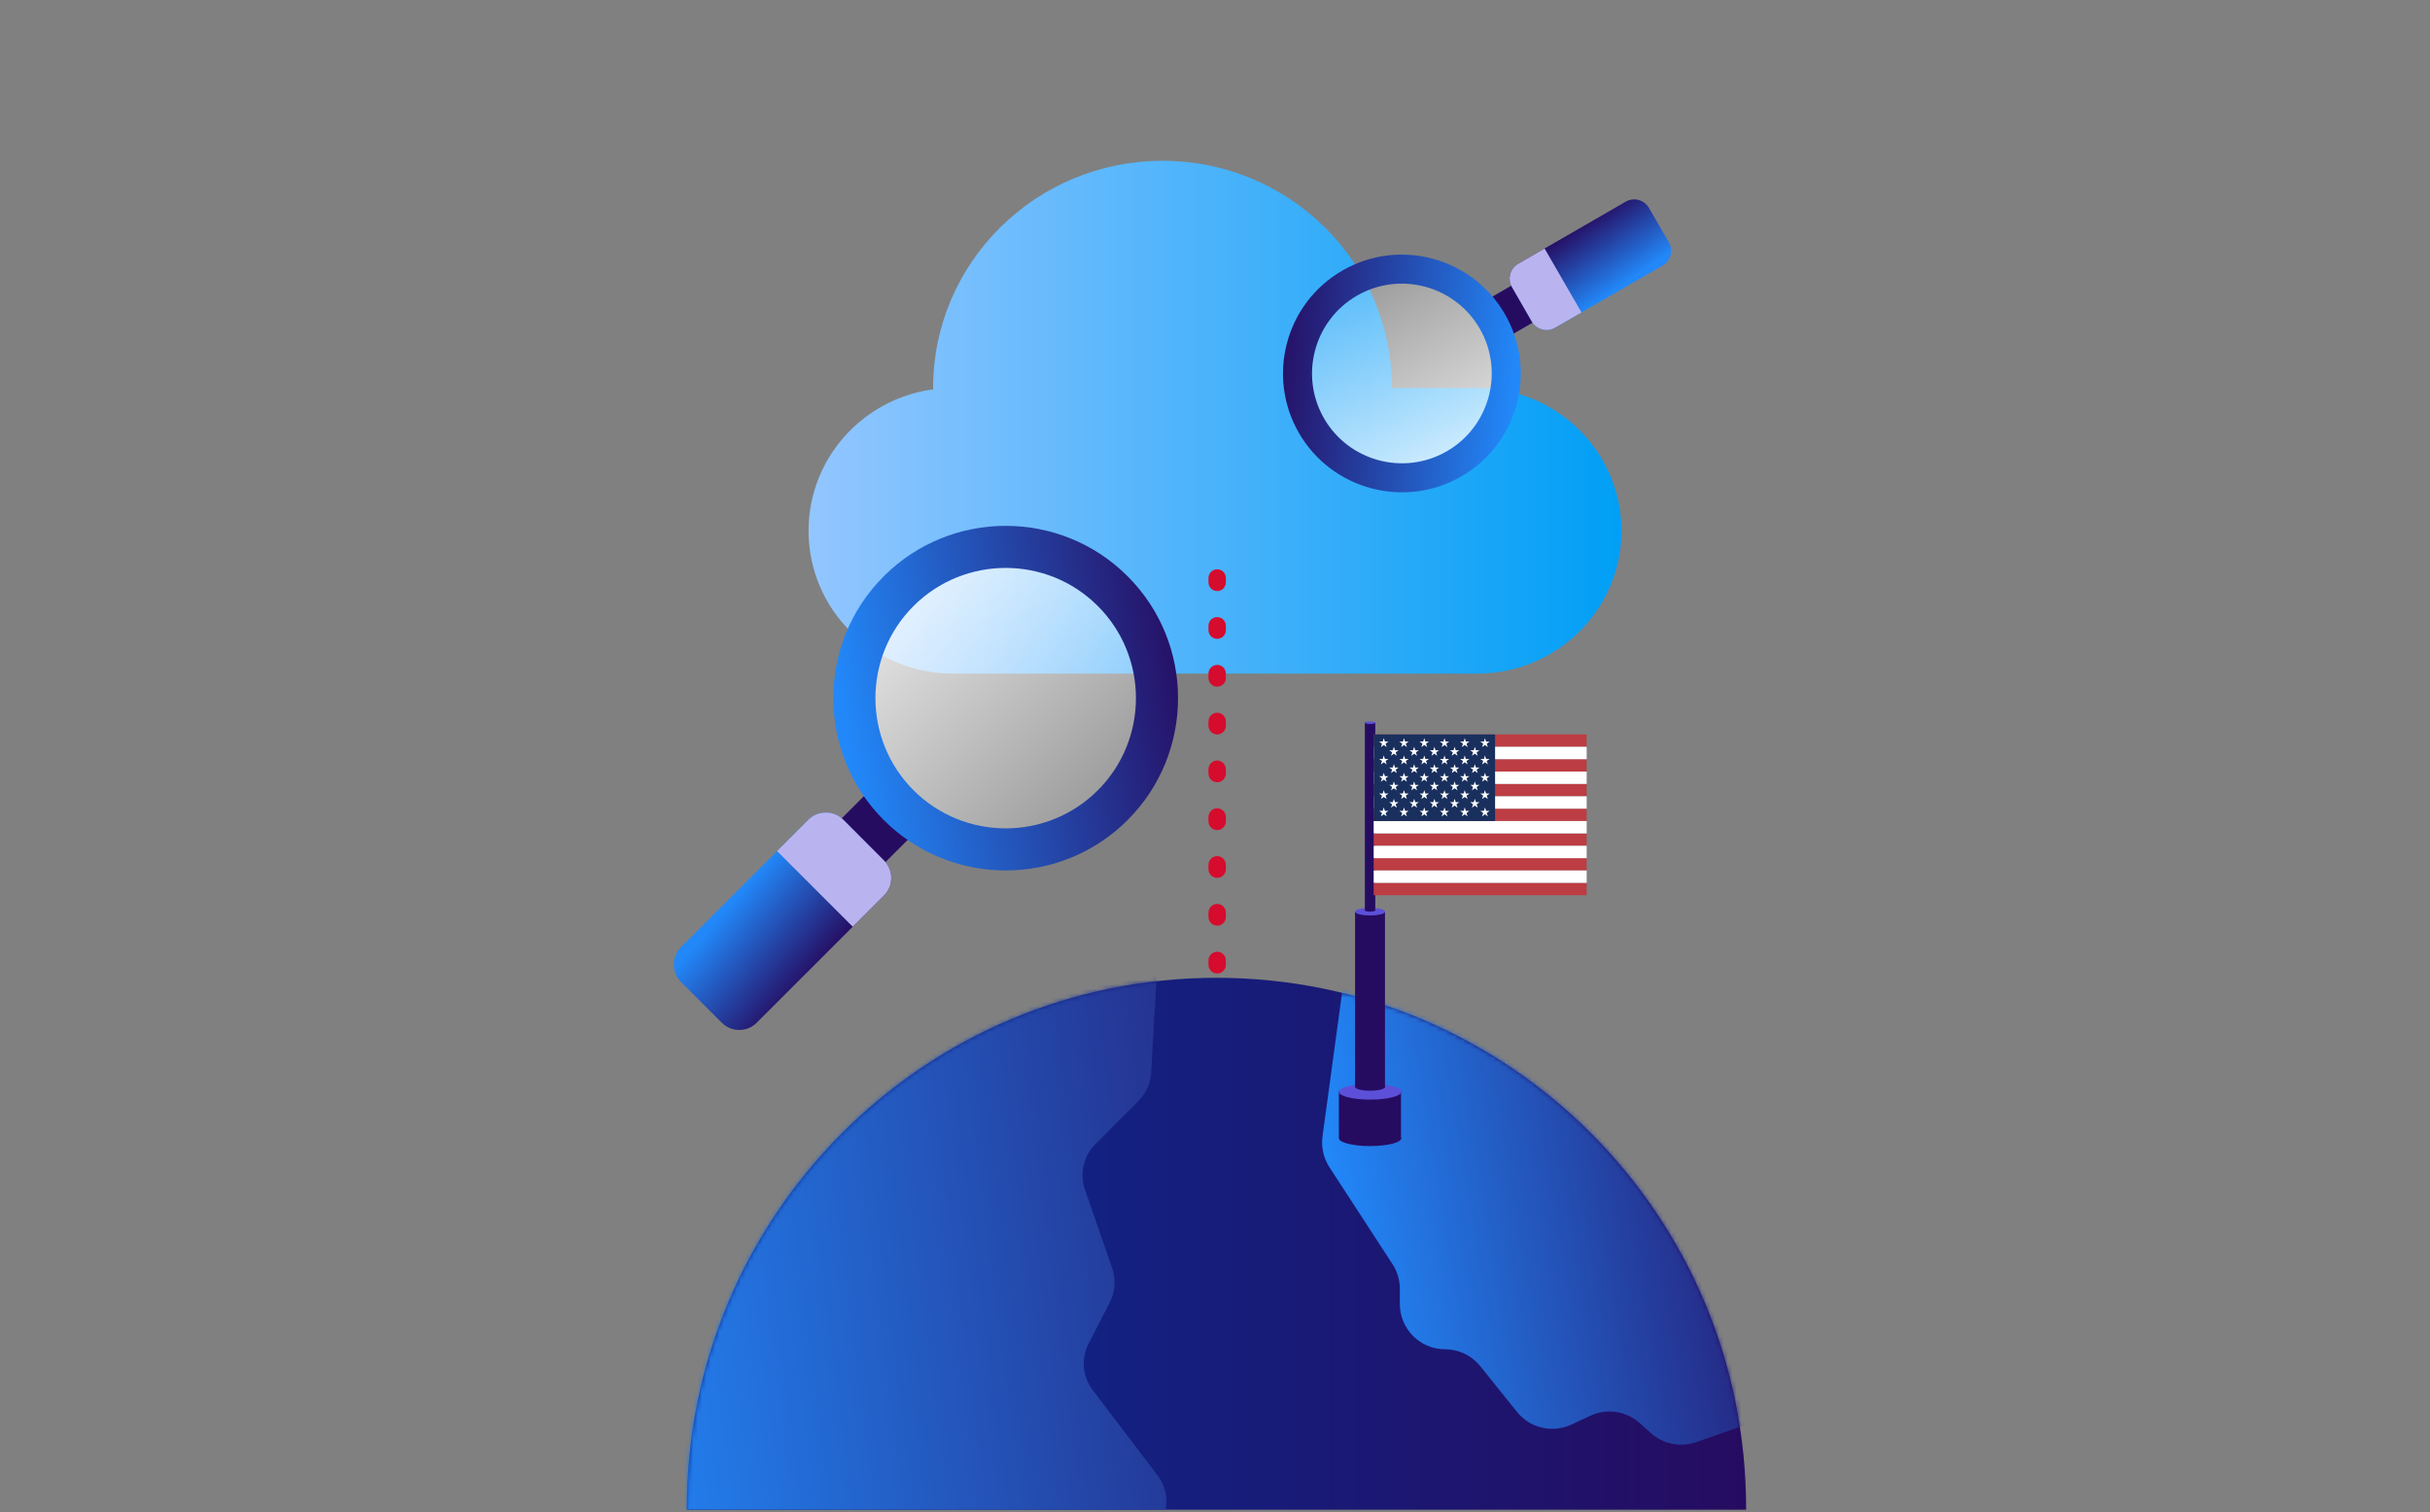<svg width="559" height="348" viewBox="0 0 559 348" fill="none" xmlns="http://www.w3.org/2000/svg">
<rect x="0" y="0" width="559" height="348" fill="#808080" stroke="none"/>
<g clip-path="url(#clip0_377_4278)">
<path d="M339.823 89.278H320.218C320.218 60.406 296.586 37 267.435 37C238.285 37 214.653 60.406 214.653 89.278C214.653 89.383 214.653 89.488 214.653 89.592C198.472 91.773 186 105.515 186 122.139C186 140.287 200.854 155 219.177 155H339.823C358.146 155 373 140.287 373 122.139C373 103.991 358.146 89.278 339.823 89.278Z" fill="url(#paint0_linear_377_4278)"/>
<path d="M280 133L280 225" stroke="#D50C2D" stroke-width="4" stroke-linecap="round" stroke-dasharray="1 10"/>
<path d="M279.841 469.213C347.132 469.213 401.682 414.544 401.682 347.107C401.682 279.669 347.132 225 279.841 225C212.55 225 158 279.669 158 347.107C158 414.544 212.55 469.213 279.841 469.213Z" fill="url(#paint1_linear_377_4278)"/>
<mask id="mask0_377_4278" style="mask-type:luminance" maskUnits="userSpaceOnUse" x="158" y="225" width="244" height="245">
<path d="M279.841 469.213C347.132 469.213 401.682 414.544 401.682 347.107C401.682 279.669 347.132 225 279.841 225C212.55 225 158 279.669 158 347.107C158 414.544 212.55 469.213 279.841 469.213Z" fill="white"/>
</mask>
<g mask="url(#mask0_377_4278)">
<path d="M377.226 327.47L379.767 329.759C382.577 332.293 386.547 333.101 390.126 331.865L407.986 325.67C412.689 324.042 415.584 319.292 414.876 314.346L408.279 268.106C407.815 264.813 405.799 261.936 402.867 260.381L324.209 218.475C317.82 215.071 310.002 219.087 309.025 226.273L304.236 261.483C303.894 263.968 304.468 266.49 305.824 268.583L320.337 290.889C321.436 292.579 322.023 294.562 322.023 296.582V300.059C322.023 305.813 326.677 310.477 332.418 310.477C335.57 310.477 338.539 311.91 340.517 314.358L348.983 324.899C351.988 328.633 357.131 329.833 361.468 327.813L365.865 325.768C369.64 324.005 374.111 324.678 377.214 327.47H377.226Z" fill="url(#paint2_linear_377_4278)"/>
<path d="M329.975 388.205L316.855 383.602C315.438 383.1 314.156 382.292 313.081 381.239L296.711 364.969C294.818 363.095 292.277 362.043 289.614 362.043H277.374C270.496 362.043 265.634 355.285 267.809 348.747C268.859 345.576 268.285 342.087 266.257 339.431L251.378 319.892C249.008 316.782 248.654 312.583 250.438 309.118L255.275 299.765C256.546 297.304 256.753 294.415 255.849 291.795L249.582 273.75C248.312 270.089 249.24 266.025 251.977 263.282L261.896 253.341C263.643 251.591 264.694 249.252 264.828 246.779L266.404 219.111C266.746 213.076 261.762 208.093 255.739 208.46L210.101 211.227C207.78 211.374 205.569 212.317 203.858 213.896L136.818 276.174C134.252 278.561 133.104 282.111 133.788 285.564L149.962 366.585C150.622 369.865 152.857 372.608 155.935 373.918L169.165 379.5C172.317 380.835 175.933 380.467 178.755 378.533L194.477 367.797C198.349 365.152 203.541 365.532 206.986 368.715L213.778 374.995C215.818 376.88 218.554 377.848 221.315 377.652L239.688 376.354C244.293 376.023 248.52 378.876 249.973 383.271L253.369 393.628C254.066 395.771 254.041 398.072 253.284 400.19L249.888 409.678C248.471 413.645 249.656 418.089 252.869 420.807L285.448 448.352C287.733 450.286 289.04 453.127 289.028 456.114L288.966 469.299C288.942 474.894 293.462 479.448 299.045 479.448H301.512C302.954 479.448 304.383 479.142 305.702 478.542L320.654 471.699C324.014 470.168 326.262 466.912 326.518 463.227L329.279 424.394C329.328 423.635 329.474 422.876 329.694 422.141L336.279 400.704C337.867 395.514 335.094 389.992 329.975 388.205Z" fill="url(#paint3_linear_377_4278)"/>
</g>
<path d="M322.29 261.67V250.99H308V261.91C308 262.91 311.21 263.72 315.18 263.72C319.15 263.72 322.36 262.91 322.36 261.91C322.36 261.83 322.33 261.75 322.29 261.68V261.67Z" fill="#260C61"/>
<path d="M315.18 253.03C319.145 253.03 322.36 252.22 322.36 251.22C322.36 250.22 319.145 249.41 315.18 249.41C311.215 249.41 308 250.22 308 251.22C308 252.22 311.215 253.03 315.18 253.03Z" fill="#5C50D9"/>
<path d="M318.6 250V209.78H311.72V250.11C311.72 250.59 313.27 250.98 315.18 250.98C317.09 250.98 318.64 250.59 318.64 250.11C318.64 250.07 318.63 250.03 318.61 250H318.6Z" fill="#260C61"/>
<path d="M315.18 210.65C317.091 210.65 318.64 210.261 318.64 209.78C318.64 209.3 317.091 208.91 315.18 208.91C313.269 208.91 311.72 209.3 311.72 209.78C311.72 210.261 313.269 210.65 315.18 210.65Z" fill="#5C50D9"/>
<path d="M316.37 209.44V166.3H313.97V209.48C313.97 209.65 314.51 209.78 315.17 209.78C315.83 209.78 316.37 209.64 316.37 209.48C316.37 209.47 316.37 209.45 316.36 209.44H316.37Z" fill="#260C61"/>
<path d="M315.18 166.6C315.842 166.6 316.38 166.466 316.38 166.3C316.38 166.134 315.842 166 315.18 166C314.517 166 313.979 166.134 313.979 166.3C313.979 166.466 314.517 166.6 315.18 166.6Z" fill="#5C50D9"/>
<g clip-path="url(#clip1_377_4278)">
<path fill-rule="evenodd" clip-rule="evenodd" d="M316 169H385.826V171.846H316V169ZM316 174.692H385.826V177.539H316V174.692ZM316 180.385H385.826V183.231H316V180.385ZM316 186.077H385.826V188.923H316V186.077ZM316 191.769H385.826V194.616H316V191.769ZM316 197.462H385.826V200.308H316V197.462ZM316 203.154H385.826V206H316V203.154Z" fill="#BD3D44"/>
<path fill-rule="evenodd" clip-rule="evenodd" d="M316 171.846H385.826V174.692H316V171.846ZM316 177.539H385.826V180.385H316V177.539ZM316 183.231H385.826V186.077H316V183.231ZM316 188.923H385.826V191.769H316V188.923ZM316 194.616H385.826V197.462H316V194.616ZM316 200.308H385.826V203.154H316V200.308Z" fill="white"/>
<path fill-rule="evenodd" clip-rule="evenodd" d="M316 169H343.93V188.923H316V169Z" fill="#192F5D"/>
<path fill-rule="evenodd" clip-rule="evenodd" d="M318.327 169.853L318.582 170.64H319.404L318.739 171.127L318.993 171.914L318.327 171.428L317.662 171.914L317.916 171.127L317.251 170.64H318.073L318.327 169.853ZM322.982 169.853L323.237 170.64H324.059L323.394 171.127L323.648 171.914L322.982 171.428L322.317 171.914L322.571 171.127L321.906 170.64H322.728L322.982 169.853ZM327.638 169.853L327.892 170.64H328.714L328.049 171.127L328.303 171.914L327.638 171.428L326.972 171.914L327.226 171.127L326.561 170.64H327.384L327.638 169.853ZM332.293 169.853L332.547 170.64H333.369L332.704 171.127L332.958 171.914L332.293 171.428L331.627 171.914L331.881 171.127L331.216 170.64H332.038L332.293 169.853ZM336.948 169.853L337.202 170.64H338.024L337.359 171.127L337.613 171.914L336.948 171.428L336.282 171.914L336.536 171.127L335.871 170.64H336.694L336.948 169.853ZM341.603 169.853L341.857 170.64H342.679L342.014 171.127L342.268 171.914L341.603 171.428L340.937 171.914L341.192 171.127L340.526 170.64H341.349L341.603 169.853ZM320.655 171.845L320.909 172.633H321.732L321.066 173.119L321.32 173.907L320.655 173.42L319.99 173.907L320.244 173.119L319.579 172.633H320.401L320.655 171.845ZM325.31 171.845L325.564 172.633H326.386L325.721 173.119L325.975 173.907L325.31 173.42L324.645 173.907L324.899 173.119L324.233 172.633H325.056L325.31 171.845ZM329.965 171.845L330.219 172.633H331.042L330.376 173.119L330.63 173.907L329.965 173.42L329.3 173.907L329.554 173.119L328.889 172.633H329.711L329.965 171.845ZM334.62 171.845L334.874 172.633H335.697L335.031 173.119L335.286 173.907L334.62 173.42L333.955 173.907L334.209 173.119L333.544 172.633H334.366L334.62 171.845ZM339.275 171.845L339.529 172.633H340.352L339.686 173.119L339.94 173.907L339.275 173.42L338.61 173.907L338.864 173.119L338.199 172.633H339.021L339.275 171.845ZM318.327 173.837L318.582 174.625H319.404L318.739 175.112L318.993 175.899L318.327 175.412L317.662 175.899L317.916 175.112L317.251 174.625H318.073L318.327 173.837ZM322.982 173.837L323.237 174.625H324.059L323.394 175.112L323.648 175.899L322.982 175.412L322.317 175.899L322.571 175.112L321.906 174.625H322.728L322.982 173.837ZM327.638 173.837L327.892 174.625H328.714L328.049 175.112L328.303 175.899L327.638 175.412L326.972 175.899L327.226 175.112L326.561 174.625H327.384L327.638 173.837ZM332.293 173.837L332.547 174.625H333.369L332.704 175.112L332.958 175.899L332.293 175.412L331.627 175.899L331.881 175.112L331.216 174.625H332.038L332.293 173.837ZM336.948 173.837L337.202 174.625H338.024L337.359 175.112L337.613 175.899L336.948 175.412L336.282 175.899L336.536 175.112L335.871 174.625H336.694L336.948 173.837ZM341.603 173.837L341.857 174.625H342.679L342.014 175.112L342.268 175.899L341.603 175.412L340.937 175.899L341.192 175.112L340.526 174.625H341.349L341.603 173.837ZM320.655 175.83L320.909 176.617H321.732L321.066 177.104L321.32 177.891L320.655 177.405L319.99 177.891L320.244 177.104L319.579 176.617H320.401L320.655 175.83ZM325.31 175.83L325.564 176.617H326.386L325.721 177.104L325.975 177.891L325.31 177.405L324.645 177.891L324.899 177.104L324.233 176.617H325.056L325.31 175.83ZM329.965 175.83L330.219 176.617H331.042L330.376 177.104L330.63 177.891L329.965 177.405L329.3 177.891L329.554 177.104L328.889 176.617H329.711L329.965 175.83ZM334.62 175.83L334.874 176.617H335.697L335.031 177.104L335.286 177.891L334.62 177.405L333.955 177.891L334.209 177.104L333.544 176.617H334.366L334.62 175.83ZM339.275 175.83L339.529 176.617H340.352L339.686 177.104L339.94 177.891L339.275 177.405L338.61 177.891L338.864 177.104L338.199 176.617H339.021L339.275 175.83ZM318.327 177.822L318.582 178.609H319.404L318.739 179.096L318.993 179.884L318.327 179.397L317.662 179.884L317.916 179.096L317.251 178.609H318.073L318.327 177.822ZM322.982 177.822L323.237 178.609H324.059L323.394 179.096L323.648 179.884L322.982 179.397L322.317 179.884L322.571 179.096L321.906 178.609H322.728L322.982 177.822ZM327.638 177.822L327.892 178.609H328.714L328.049 179.096L328.303 179.884L327.638 179.397L326.972 179.884L327.226 179.096L326.561 178.609H327.384L327.638 177.822ZM332.293 177.822L332.547 178.609H333.369L332.704 179.096L332.958 179.884L332.293 179.397L331.627 179.884L331.881 179.096L331.216 178.609H332.038L332.293 177.822ZM336.948 177.822L337.202 178.609H338.024L337.359 179.096L337.613 179.884L336.948 179.397L336.282 179.884L336.536 179.096L335.871 178.609H336.694L336.948 177.822ZM341.603 177.822L341.857 178.609H342.679L342.014 179.096L342.268 179.884L341.603 179.397L340.937 179.884L341.192 179.096L340.526 178.609H341.349L341.603 177.822ZM320.655 179.814L320.909 180.602H321.732L321.066 181.088L321.32 181.876L320.655 181.389L319.99 181.876L320.244 181.088L319.579 180.602H320.401L320.655 179.814ZM325.31 179.814L325.564 180.602H326.386L325.721 181.088L325.975 181.876L325.31 181.389L324.645 181.876L324.899 181.088L324.233 180.602H325.056L325.31 179.814ZM329.965 179.814L330.219 180.602H331.042L330.376 181.088L330.63 181.876L329.965 181.389L329.3 181.876L329.554 181.088L328.889 180.602H329.711L329.965 179.814ZM334.62 179.814L334.874 180.602H335.697L335.031 181.088L335.286 181.876L334.62 181.389L333.955 181.876L334.209 181.088L333.544 180.602H334.366L334.62 179.814ZM339.275 179.814L339.529 180.602H340.352L339.686 181.088L339.94 181.876L339.275 181.389L338.61 181.876L338.864 181.088L338.199 180.602H339.021L339.275 179.814ZM318.327 181.807L318.582 182.594H319.404L318.739 183.081L318.993 183.868L318.327 183.382L317.662 183.868L317.916 183.081L317.251 182.594H318.073L318.327 181.807ZM322.982 181.807L323.237 182.594H324.059L323.394 183.081L323.648 183.868L322.982 183.382L322.317 183.868L322.571 183.081L321.906 182.594H322.728L322.982 181.807ZM327.638 181.807L327.892 182.594H328.714L328.049 183.081L328.303 183.868L327.638 183.382L326.972 183.868L327.226 183.081L326.561 182.594H327.384L327.638 181.807ZM332.293 181.807L332.547 182.594H333.369L332.704 183.081L332.958 183.868L332.293 183.382L331.627 183.868L331.881 183.081L331.216 182.594H332.038L332.293 181.807ZM336.948 181.807L337.202 182.594H338.024L337.359 183.081L337.613 183.868L336.948 183.382L336.282 183.868L336.536 183.081L335.871 182.594H336.694L336.948 181.807ZM341.603 181.807L341.857 182.594H342.679L342.014 183.081L342.268 183.868L341.603 183.382L340.937 183.868L341.192 183.081L340.526 182.594H341.349L341.603 181.807ZM320.655 183.799L320.909 184.587H321.732L321.066 185.073L321.32 185.861L320.655 185.374L319.99 185.861L320.244 185.073L319.579 184.587H320.401L320.655 183.799ZM325.31 183.799L325.564 184.587H326.386L325.721 185.073L325.975 185.861L325.31 185.374L324.645 185.861L324.899 185.073L324.233 184.587H325.056L325.31 183.799ZM329.965 183.799L330.219 184.587H331.042L330.376 185.073L330.63 185.861L329.965 185.374L329.3 185.861L329.554 185.073L328.889 184.587H329.711L329.965 183.799ZM334.62 183.799L334.874 184.587H335.697L335.031 185.073L335.286 185.861L334.62 185.374L333.955 185.861L334.209 185.073L333.544 184.587H334.366L334.62 183.799ZM339.275 183.799L339.529 184.587H340.352L339.686 185.073L339.94 185.861L339.275 185.374L338.61 185.861L338.864 185.073L338.199 184.587H339.021L339.275 183.799ZM318.327 185.791L318.582 186.579H319.404L318.739 187.066L318.993 187.853L318.327 187.366L317.662 187.853L317.916 187.066L317.251 186.579H318.073L318.327 185.791ZM322.982 185.791L323.237 186.579H324.059L323.394 187.066L323.648 187.853L322.982 187.366L322.317 187.853L322.571 187.066L321.906 186.579H322.728L322.982 185.791ZM327.638 185.791L327.892 186.579H328.714L328.049 187.066L328.303 187.853L327.638 187.366L326.972 187.853L327.226 187.066L326.561 186.579H327.384L327.638 185.791ZM332.293 185.791L332.547 186.579H333.369L332.704 187.066L332.958 187.853L332.293 187.366L331.627 187.853L331.881 187.066L331.216 186.579H332.038L332.293 185.791ZM336.948 185.791L337.202 186.579H338.024L337.359 187.066L337.613 187.853L336.948 187.366L336.282 187.853L336.536 187.066L335.871 186.579H336.694L336.948 185.791ZM341.603 185.791L341.857 186.579H342.679L342.014 187.066L342.268 187.853L341.603 187.366L340.937 187.853L341.192 187.066L340.526 186.579H341.349L341.603 185.791Z" fill="white"/>
</g>
<g clip-path="url(#clip2_377_4278)">
<path d="M231.35 195.469C250.581 195.469 266.17 179.88 266.17 160.649C266.17 141.419 250.581 125.829 231.35 125.829C212.12 125.829 196.53 141.419 196.53 160.649C196.53 179.88 212.12 195.469 231.35 195.469Z" fill="url(#paint4_linear_377_4278)"/>
<path d="M211.76 190.307L201.693 180.24L171.594 210.339L181.661 220.405L211.76 190.307Z" fill="#260C61"/>
<path d="M203.302 188.697C187.835 173.23 187.835 148.063 203.302 132.602C218.769 117.135 243.931 117.135 259.398 132.602C274.865 148.069 274.865 173.23 259.398 188.697C243.931 204.164 218.769 204.164 203.302 188.697ZM252.549 139.451C240.86 127.762 221.84 127.762 210.152 139.451C198.463 151.139 198.463 170.159 210.152 181.848C221.84 193.537 240.86 193.537 252.549 181.848C264.237 170.159 264.237 151.139 252.549 139.451Z" fill="url(#paint5_linear_377_4278)"/>
<path d="M203.359 198L193.999 188.64C191.777 186.418 188.174 186.418 185.952 188.64L156.668 217.924C154.446 220.146 154.446 223.749 156.668 225.971L166.028 235.331C168.251 237.553 171.854 237.553 174.076 235.331L203.359 206.048C205.582 203.826 205.582 200.222 203.359 198Z" fill="url(#paint6_linear_377_4278)"/>
<path d="M193.999 188.64L203.359 198C205.581 200.222 205.581 203.826 203.359 206.048L196.164 213.244L178.756 195.836L185.952 188.64C188.174 186.418 191.777 186.418 193.999 188.64Z" fill="#B9B4EF"/>
</g>
<g clip-path="url(#clip3_377_4278)">
<path d="M328.706 62.743C315.895 59.311 302.727 66.913 299.295 79.724C295.862 92.534 303.465 105.702 316.275 109.134C329.086 112.567 342.253 104.964 345.686 92.154C349.119 79.343 341.516 66.176 328.706 62.743Z" fill="url(#paint7_linear_377_4278)"/>
<path d="M340.834 69.679L345.743 78.182L371.166 63.504L366.257 55.001L340.834 69.679Z" fill="#260C61"/>
<path d="M346.181 72.261C353.724 85.325 349.232 102.09 336.168 109.629C323.104 117.172 306.343 112.681 298.8 99.617C291.257 86.552 295.748 69.791 308.813 62.248C321.877 54.706 338.638 59.197 346.181 72.261ZM304.585 96.276C310.285 106.149 322.955 109.544 332.828 103.844C342.701 98.144 346.096 85.474 340.396 75.601C334.696 65.728 322.026 62.333 312.153 68.033C302.28 73.733 298.885 86.404 304.585 96.276Z" fill="url(#paint8_linear_377_4278)"/>
<path d="M347.804 66.054L352.369 73.959C353.453 75.837 355.853 76.48 357.73 75.396L382.464 61.116C384.341 60.032 384.984 57.632 383.9 55.755L379.336 47.849C378.252 45.972 375.852 45.329 373.975 46.412L349.241 60.693C347.364 61.776 346.721 64.177 347.804 66.054Z" fill="url(#paint9_linear_377_4278)"/>
<path d="M352.369 73.959L347.804 66.054C346.721 64.177 347.364 61.776 349.241 60.693L355.319 57.184L363.808 71.887L357.73 75.396C355.853 76.48 353.452 75.836 352.369 73.959Z" fill="#B9B4EF"/>
</g>
</g>
<defs>
<linearGradient id="paint0_linear_377_4278" x1="186" y1="96" x2="373.023" y2="96" gradientUnits="userSpaceOnUse">
<stop stop-color="#93C6FF"/>
<stop offset="1" stop-color="#009FF6"/>
</linearGradient>
<linearGradient id="paint1_linear_377_4278" x1="158" y1="347.107" x2="401.682" y2="347.107" gradientUnits="userSpaceOnUse">
<stop stop-color="#062E95"/>
<stop offset="1" stop-color="#260C61"/>
</linearGradient>
<linearGradient id="paint2_linear_377_4278" x1="315.628" y1="332.435" x2="427.416" y2="313.919" gradientUnits="userSpaceOnUse">
<stop stop-color="#2288F9"/>
<stop offset="1" stop-color="#260C61"/>
</linearGradient>
<linearGradient id="paint3_linear_377_4278" x1="154.647" y1="479.448" x2="361.687" y2="452.737" gradientUnits="userSpaceOnUse">
<stop stop-color="#2288F9"/>
<stop offset="1" stop-color="#260C61"/>
</linearGradient>
<linearGradient id="paint4_linear_377_4278" x1="206.725" y1="136.025" x2="255.972" y2="185.272" gradientUnits="userSpaceOnUse">
<stop stop-color="white" stop-opacity="0.8"/>
<stop offset="1" stop-color="white" stop-opacity="0.2"/>
</linearGradient>
<linearGradient id="paint5_linear_377_4278" x1="199.921" y1="200.297" x2="279.723" y2="186.561" gradientUnits="userSpaceOnUse">
<stop stop-color="#2288F9"/>
<stop offset="1" stop-color="#260C61"/>
</linearGradient>
<linearGradient id="paint6_linear_377_4278" x1="154.449" y1="223.752" x2="173.81" y2="240.235" gradientUnits="userSpaceOnUse">
<stop stop-color="#2288F9"/>
<stop offset="1" stop-color="#260C61"/>
</linearGradient>
<linearGradient id="paint7_linear_377_4278" x1="334.499" y1="106.738" x2="310.484" y2="65.141" gradientUnits="userSpaceOnUse">
<stop stop-color="white" stop-opacity="0.8"/>
<stop offset="1" stop-color="white" stop-opacity="0.2"/>
</linearGradient>
<linearGradient id="paint8_linear_377_4278" x1="350.504" y1="65.137" x2="294.891" y2="60.043" gradientUnits="userSpaceOnUse">
<stop stop-color="#2288F9"/>
<stop offset="1" stop-color="#260C61"/>
</linearGradient>
<linearGradient id="paint9_linear_377_4278" x1="384.983" y1="57.629" x2="375.028" y2="43.193" gradientUnits="userSpaceOnUse">
<stop stop-color="#2288F9"/>
<stop offset="1" stop-color="#260C61"/>
</linearGradient>
<clipPath id="clip0_377_4278">
<rect width="305" height="347.398" fill="white" transform="translate(127)"/>
</clipPath>
<clipPath id="clip1_377_4278">
<rect width="49" height="37" fill="white" transform="translate(316 169)"/>
</clipPath>
<clipPath id="clip2_377_4278">
<rect width="116" height="116" fill="white" transform="translate(155 121)"/>
</clipPath>
<clipPath id="clip3_377_4278">
<rect width="80" height="80" fill="white" transform="translate(366.274 125.98) rotate(-165)"/>
</clipPath>
</defs>
</svg>
